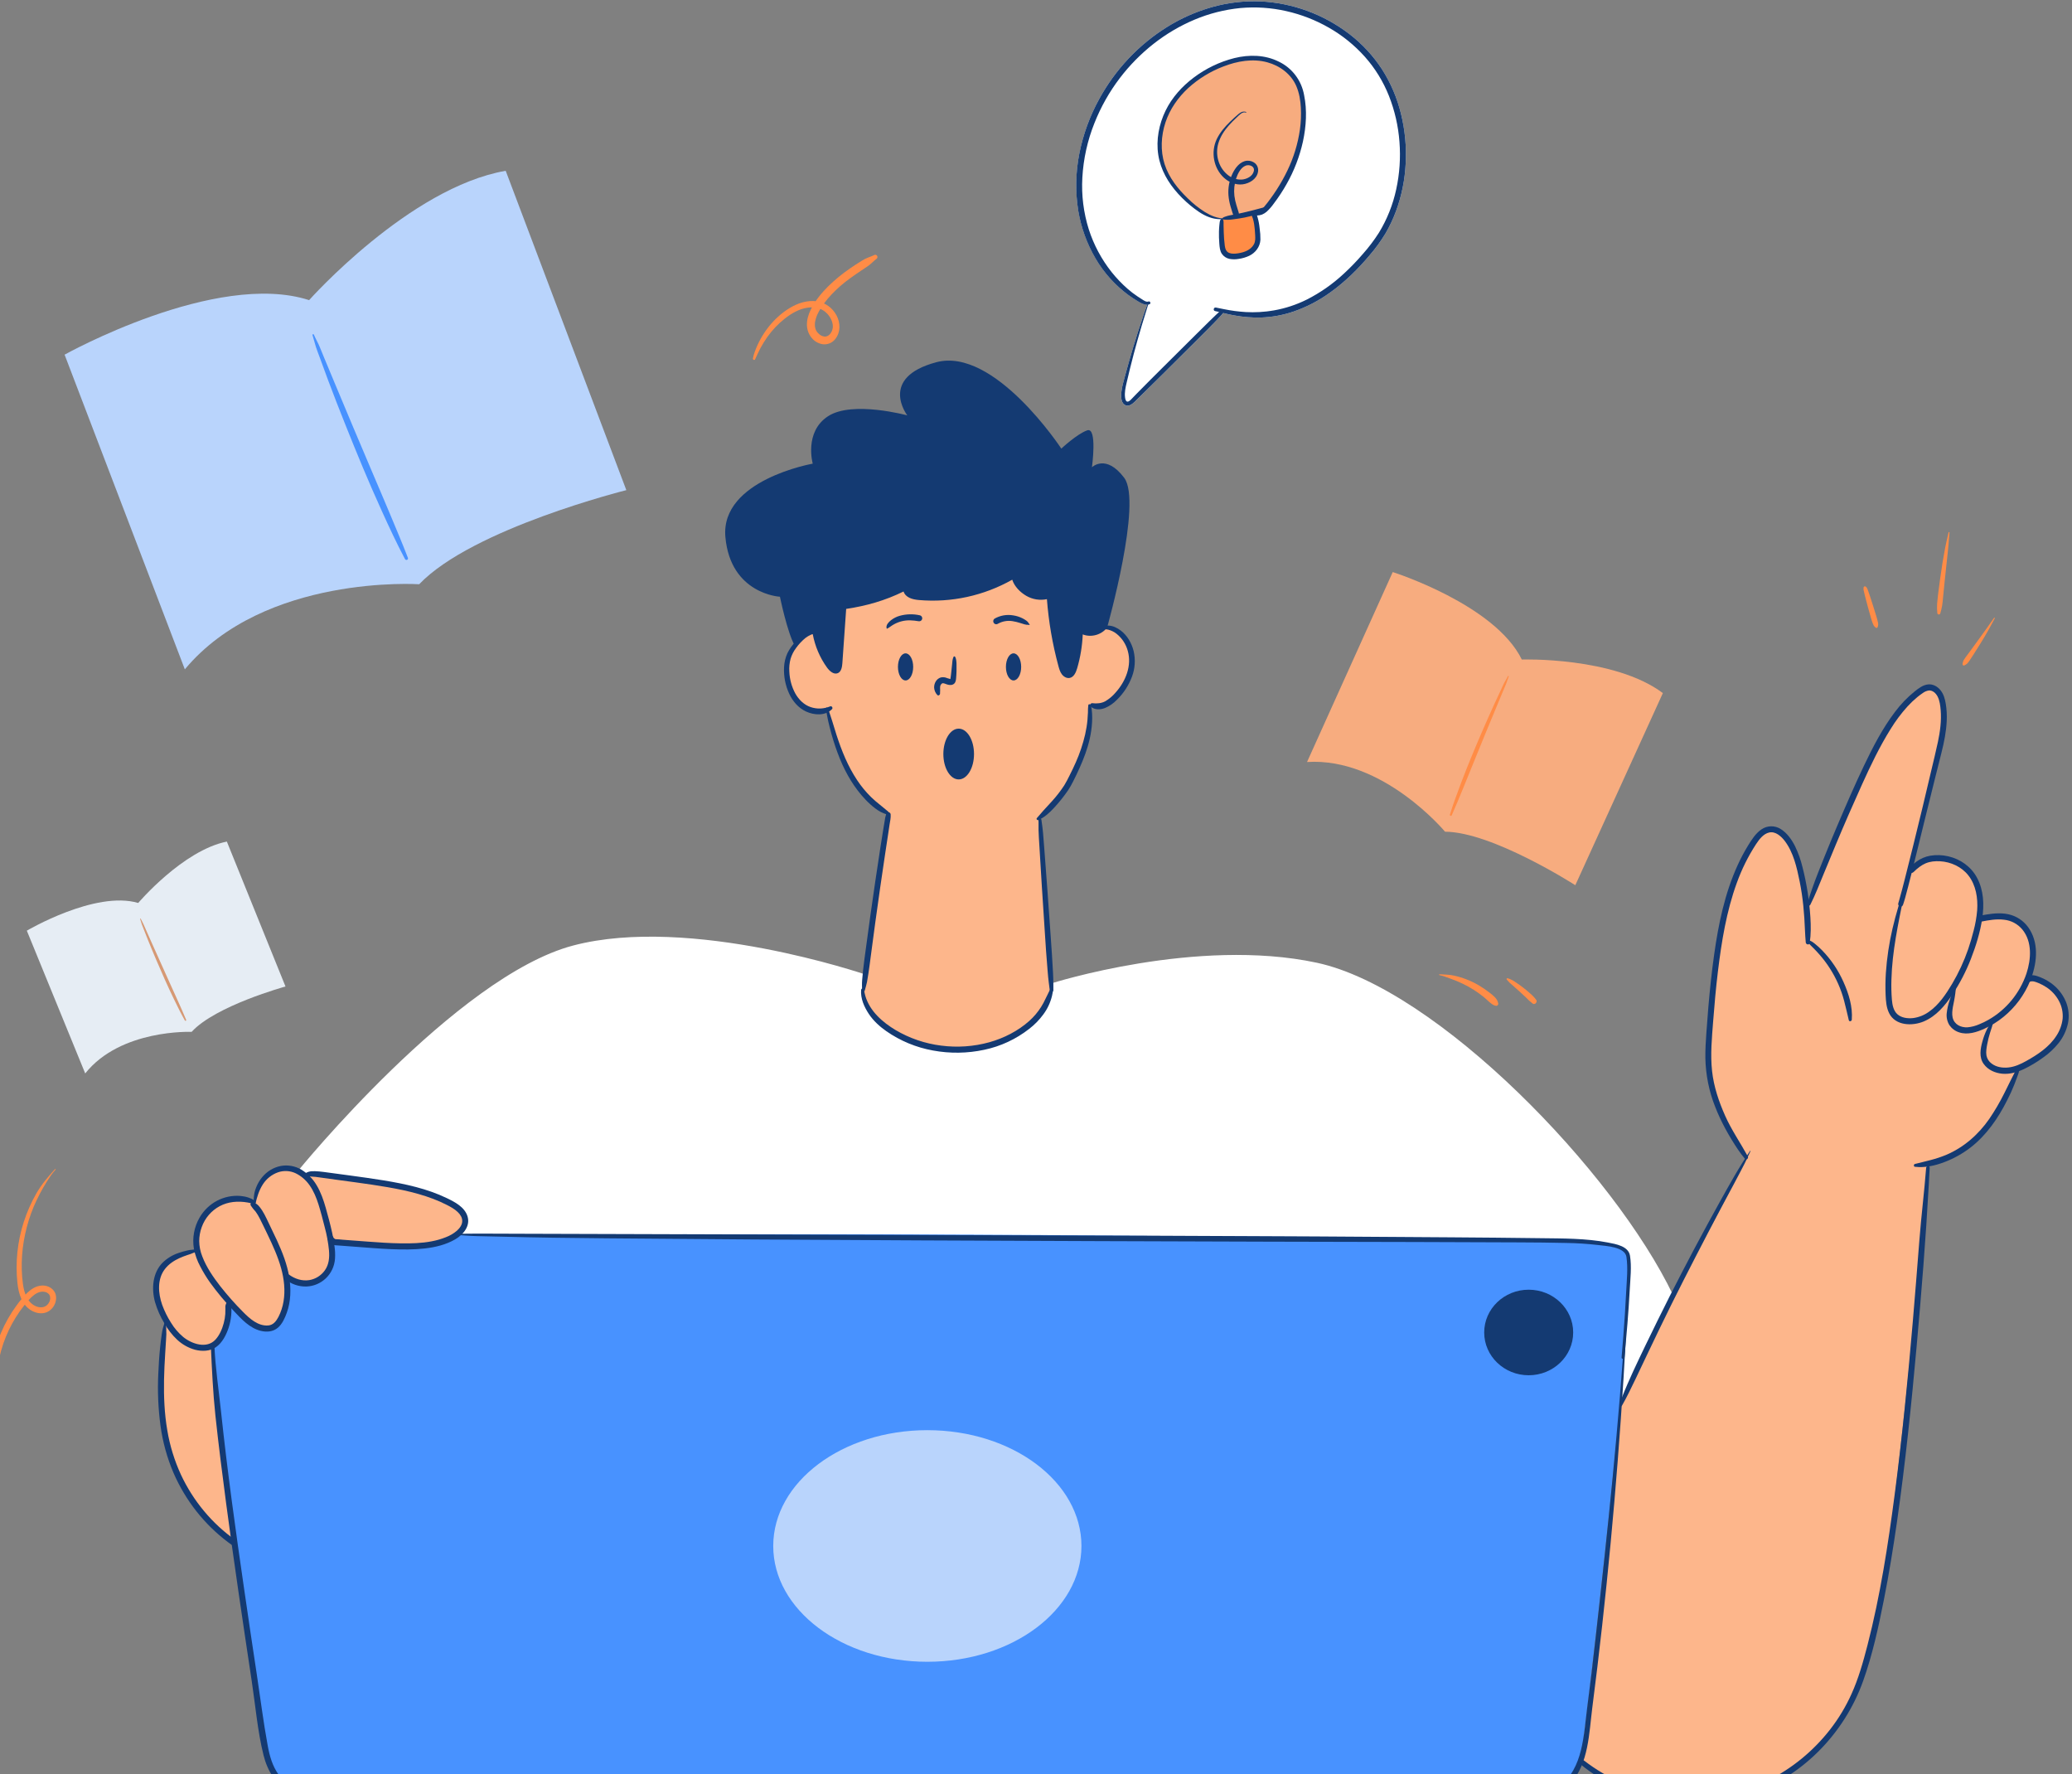 <svg width="132" height="113" viewBox="0 0 132 113" fill="none" xmlns="http://www.w3.org/2000/svg">
<rect x="0" y="0" width="132" height="113" fill="#808080" stroke="none"/>
<g id="Frame 1171275222" clip-path="url(#clip0_2303_11824)">
<g id="Group 1171274992">
<path id="Vector" d="M106.601 82.519C102.828 74.618 91.543 62.965 83.895 61.321C76.246 59.678 66.988 62.633 66.988 62.633C61.873 63.524 55.139 62.073 55.139 62.073C55.139 62.073 43.972 58.252 36.505 60.226C29.038 62.199 18.973 74.592 18.973 74.592L19.096 74.669C18.226 75.912 14.616 80.669 14.031 81.923C13.414 83.242 22.95 97.368 22.95 97.368C22.95 97.368 22.331 104.789 22.95 105.844C23.57 106.898 93.944 108.362 94.6 106.988C95.257 105.614 95.696 101.628 96.121 100.667C96.384 100.073 100.359 93.219 103.336 88.11C103.259 89.037 103.204 89.654 103.204 89.654L106.601 82.519Z" fill="white"/>
<path id="Vector_2" d="M15.107 84.071C14.99 83.138 12.583 82.5 12.093 82.619C11.602 82.739 10.457 83.935 10.498 84.164C10.502 84.182 10.508 84.208 10.516 84.241C10.451 85.117 10.217 88.399 10.225 89.885C10.235 91.607 11.268 93.81 11.886 95.026C12.504 96.242 14.943 98.293 14.943 98.293C14.943 98.293 15.502 98.326 15.759 97.992C16.016 97.659 15.223 85.004 15.107 84.071Z" fill="#FDB68B"/>
<path id="Vector_3" d="M10.497 84.166C10.471 84.307 10.424 84.435 10.385 84.572C10.35 84.704 10.323 84.837 10.305 84.972C10.262 85.253 10.231 85.537 10.201 85.819C10.143 86.372 10.109 86.928 10.085 87.483C10.03 88.595 10.077 89.71 10.225 90.812C10.366 91.847 10.645 92.857 11.054 93.814C11.816 95.57 13.015 97.093 14.533 98.232C14.628 98.302 14.724 98.373 14.821 98.44C14.906 98.5 15.034 98.45 15.081 98.364C15.105 98.318 15.11 98.265 15.096 98.216C15.082 98.166 15.05 98.124 15.006 98.099C14.262 97.575 13.589 96.954 13.004 96.252C12.417 95.549 11.923 94.772 11.532 93.939C11.115 93.036 10.82 92.08 10.657 91.096C10.474 90.034 10.43 88.949 10.45 87.872C10.462 87.322 10.486 86.773 10.523 86.224C10.542 85.95 10.559 85.675 10.574 85.401C10.599 85.128 10.604 84.855 10.59 84.581C10.574 84.446 10.564 84.31 10.562 84.174C10.56 84.167 10.557 84.162 10.552 84.157C10.547 84.153 10.541 84.15 10.535 84.149C10.528 84.148 10.522 84.15 10.516 84.153C10.511 84.156 10.506 84.161 10.504 84.167L10.497 84.166Z" fill="#143A72"/>
<path id="Vector_4" d="M19.693 19.116C19.693 19.116 26.069 11.949 32.216 10.878L39.902 31.219C39.902 31.219 30.097 33.658 26.704 37.213C26.704 37.213 16.845 36.554 11.775 42.633L4.115 22.59C4.115 22.59 13.762 17.203 19.693 19.116Z" fill="#B9D4FC"/>
<path id="Vector_5" d="M19.91 21.349C19.988 21.595 20.045 21.846 20.124 22.091C20.202 22.337 20.295 22.563 20.381 22.798C20.554 23.273 20.729 23.748 20.905 24.224C21.255 25.162 21.621 26.094 21.992 27.024C22.734 28.883 23.498 30.735 24.328 32.556C24.794 33.583 25.272 34.611 25.8 35.608C25.858 35.72 26.033 35.654 25.986 35.529C25.624 34.584 25.224 33.655 24.837 32.72C24.452 31.797 24.055 30.879 23.664 29.957C22.88 28.116 22.103 26.271 21.332 24.422C21.116 23.901 20.897 23.381 20.681 22.86C20.576 22.604 20.471 22.348 20.366 22.091C20.314 21.964 20.252 21.838 20.188 21.716C20.118 21.584 20.056 21.449 19.995 21.312C19.991 21.3 19.982 21.291 19.971 21.286C19.959 21.282 19.946 21.281 19.935 21.286C19.924 21.291 19.915 21.3 19.91 21.311C19.905 21.323 19.905 21.336 19.91 21.348V21.349Z" fill="#4892FF"/>
<path id="Vector_6" d="M96.949 42.007C96.949 42.007 102.822 41.816 105.936 44.145L100.358 56.383C100.358 56.383 95.073 52.985 92.059 52.975C92.059 52.975 88.103 48.222 83.266 48.536L88.726 36.437C88.726 36.437 95.232 38.496 96.949 42.007Z" fill="#F7AC7F"/>
<path id="Vector_7" d="M96.067 43.068C95.994 43.209 95.909 43.343 95.834 43.484C95.759 43.624 95.701 43.764 95.636 43.904C95.502 44.188 95.37 44.471 95.239 44.755C94.98 45.317 94.73 45.884 94.481 46.453C93.989 47.59 93.508 48.734 93.07 49.894C92.823 50.547 92.579 51.206 92.37 51.875C92.364 51.89 92.364 51.908 92.37 51.924C92.376 51.94 92.388 51.953 92.404 51.959C92.419 51.966 92.437 51.966 92.452 51.96C92.468 51.953 92.48 51.941 92.487 51.925C92.744 51.355 92.978 50.773 93.217 50.195C93.457 49.617 93.684 49.048 93.917 48.472C94.383 47.324 94.853 46.177 95.332 45.033C95.467 44.712 95.6 44.388 95.735 44.066C95.802 43.908 95.868 43.75 95.935 43.59C95.969 43.511 95.996 43.43 96.022 43.348C96.048 43.266 96.08 43.173 96.116 43.087C96.119 43.08 96.119 43.072 96.116 43.064C96.114 43.057 96.108 43.051 96.101 43.048C96.094 43.045 96.086 43.045 96.079 43.048C96.072 43.051 96.067 43.056 96.064 43.064L96.067 43.068Z" fill="#FF8C46"/>
<path id="Vector_8" d="M8.805 57.513C8.805 57.513 11.648 54.162 14.452 53.603L18.188 62.833C18.188 62.833 13.725 64.057 12.208 65.723C12.208 65.723 7.686 65.531 5.429 68.371L1.709 59.278C1.709 59.278 6.065 56.704 8.805 57.513Z" fill="#E6EDF4"/>
<path id="Vector_9" d="M8.928 58.534C8.966 58.646 8.995 58.76 9.033 58.871C9.072 58.983 9.116 59.085 9.158 59.192C9.243 59.408 9.328 59.624 9.414 59.839C9.584 60.265 9.764 60.688 9.941 61.109C10.301 61.952 10.671 62.792 11.07 63.616C11.295 64.082 11.524 64.547 11.777 64.998C11.782 65.008 11.791 65.015 11.802 65.019C11.813 65.023 11.825 65.022 11.835 65.017C11.846 65.013 11.854 65.004 11.859 64.994C11.863 64.983 11.864 64.971 11.861 64.96C11.686 64.532 11.492 64.111 11.304 63.688C11.116 63.265 10.926 62.856 10.737 62.435C10.359 61.6 9.983 60.764 9.611 59.927C9.507 59.689 9.401 59.451 9.297 59.218C9.246 59.099 9.195 58.986 9.144 58.87C9.118 58.812 9.09 58.755 9.059 58.7C9.025 58.64 8.995 58.581 8.966 58.517C8.965 58.514 8.963 58.512 8.961 58.51C8.959 58.508 8.957 58.507 8.954 58.505C8.952 58.505 8.949 58.504 8.946 58.504C8.944 58.504 8.941 58.505 8.938 58.506C8.936 58.507 8.934 58.509 8.932 58.511C8.93 58.513 8.928 58.515 8.927 58.518C8.926 58.52 8.926 58.523 8.926 58.526C8.926 58.529 8.926 58.532 8.928 58.534Z" fill="#D69974"/>
<path id="Vector_10" d="M89.552 10.394C89.504 11.444 89.293 12.479 88.93 13.462C88.749 13.949 88.528 14.419 88.267 14.866C87.973 15.351 87.64 15.81 87.272 16.238C86.525 17.13 85.689 17.953 84.746 18.627C84.028 19.148 83.239 19.559 82.404 19.846C81.733 20.074 81.033 20.201 80.326 20.225C79.754 20.238 79.181 20.192 78.617 20.087C78.384 20.046 78.151 19.991 77.921 19.935C77.891 19.98 77.858 20.023 77.823 20.065C77.258 20.677 76.661 21.259 76.074 21.847C75.389 22.528 74.704 23.209 74.019 23.889C73.45 24.455 72.878 25.018 72.305 25.579C72.13 25.751 71.862 25.955 71.623 25.77C71.399 25.592 71.414 25.212 71.441 24.957C71.475 24.637 71.568 24.327 71.651 24.017C71.734 23.708 71.826 23.384 71.913 23.067C72.092 22.435 72.282 21.807 72.483 21.183C72.583 20.87 72.686 20.559 72.791 20.249C72.888 19.967 72.979 19.683 73.089 19.407C72.89 19.42 72.691 19.301 72.519 19.202C72.3 19.076 72.089 18.937 71.885 18.786C71.035 18.161 70.321 17.364 69.787 16.445C69.25 15.523 68.882 14.509 68.701 13.452C68.502 12.231 68.524 10.983 68.766 9.769C69.006 8.559 69.429 7.395 70.019 6.317C71.052 4.424 72.548 2.837 74.362 1.71C75.257 1.155 76.223 0.73 77.232 0.447C78.23 0.167 79.264 0.047 80.299 0.09C82.353 0.186 84.332 0.913 85.974 2.175C86.78 2.795 87.478 3.548 88.038 4.404C88.598 5.278 89.009 6.242 89.254 7.256C89.506 8.281 89.607 9.339 89.552 10.394Z" fill="white"/>
<path id="Vector_11" d="M78.976 13.829C78.983 13.829 80.453 13.552 80.71 13.289C80.968 13.027 82.742 10.998 82.881 8.421C83.021 5.845 82.839 3.906 80.149 3.716C77.46 3.526 75.194 5.69 74.532 6.716C73.871 7.743 73.579 9.306 74.192 10.869C74.805 12.431 76.736 14.063 78.033 13.909L78.976 13.829Z" fill="#F7AC7F"/>
<path id="Vector_12" d="M78.837 13.76C78.837 13.76 77.832 13.76 77.802 13.98C77.772 14.2 77.594 16.05 78.218 16.277C78.841 16.504 79.637 16.204 79.967 15.739C80.296 15.274 79.868 13.619 79.868 13.619L78.837 13.76Z" fill="#FF8C46"/>
<path id="Vector_13" d="M100.652 112.193C100.652 112.193 103.494 91.692 103.159 89.462C103.159 89.462 111.284 73.754 111.268 73.749C111.252 73.743 108.93 71.105 108.891 67.526C108.851 63.948 109.541 58.966 110.512 56.009C111.484 53.052 112.485 52.487 113.352 52.966C114.218 53.445 114.996 56.182 115.176 57.664C115.176 57.664 119.062 46.999 121.359 44.871C123.656 42.743 124 44.445 123.854 46.318C123.707 48.19 121.73 55.381 121.73 55.381C121.73 55.381 123.453 53.913 124.789 54.913C126.126 55.913 126.23 57.679 126.126 58.498C126.126 58.498 128.879 57.79 129.287 59.617C129.695 61.444 129.363 62.364 129.287 62.264C129.211 62.163 131.22 62.636 131.503 64.146C131.785 65.657 130.485 67.303 128.572 68.012C128.572 68.012 127.953 69.901 126.531 71.838C125.109 73.774 122.867 74.125 122.867 74.125C122.867 74.125 120.49 101.123 119.165 105.195C117.841 109.268 116.105 111.713 113.367 113.248C110.629 114.783 107.17 114.925 105.126 114.441C103.082 113.957 100.652 112.193 100.652 112.193Z" fill="#FDB68B"/>
<path id="Vector_14" d="M100.692 112.377C103.611 114.77 107.72 115.526 111.285 114.367C114.716 113.251 117.47 110.495 118.696 107.06C119.289 105.4 119.669 103.647 120.012 101.918C120.344 100.243 120.617 98.556 120.859 96.869C121.387 93.171 121.77 89.451 122.104 85.731C122.412 82.305 122.687 78.878 122.877 75.444C122.897 75.088 122.91 74.731 122.935 74.378C122.947 74.23 122.72 74.237 122.708 74.384C122.588 75.928 122.395 77.465 122.276 79.009C122.142 80.739 122.002 82.469 121.856 84.198C121.542 87.857 121.186 91.513 120.708 95.153C120.284 98.387 119.787 101.628 118.971 104.789C118.696 105.852 118.398 106.917 117.943 107.916C117.581 108.715 117.127 109.467 116.591 110.156C115.515 111.536 114.15 112.653 112.595 113.423C109.259 115.072 105.276 114.794 102.086 112.928C101.681 112.69 101.292 112.427 100.92 112.139C100.754 112.012 100.526 112.245 100.693 112.382L100.692 112.377ZM111.348 73.654C110.872 72.787 110.309 71.977 109.904 71.069C109.499 70.16 109.179 69.212 109.071 68.225C108.954 67.171 109.059 66.104 109.139 65.052C109.219 64 109.314 62.935 109.442 61.881C109.675 59.969 109.985 58.044 110.647 56.232C110.959 55.365 111.37 54.538 111.871 53.768C112.073 53.462 112.338 53.106 112.711 53.024C113.107 52.937 113.469 53.261 113.694 53.554C114.257 54.29 114.47 55.257 114.652 56.152C114.861 57.181 114.948 58.216 114.989 59.264C115 59.521 115.016 59.774 115.039 60.03C115.051 60.166 115.267 60.212 115.29 60.058C115.374 59.516 115.367 58.975 115.334 58.429C115.3 57.883 115.239 57.336 115.153 56.793C115.07 56.267 114.963 55.745 114.831 55.229C114.719 54.764 114.558 54.313 114.35 53.885C114.139 53.469 113.851 53.061 113.455 52.812C113.268 52.689 113.05 52.626 112.828 52.63C112.606 52.633 112.39 52.704 112.207 52.832C111.842 53.086 111.594 53.48 111.363 53.854C111.113 54.263 110.889 54.687 110.691 55.124C109.88 56.907 109.477 58.849 109.205 60.785C109.048 61.892 108.932 63.003 108.836 64.116C108.789 64.663 108.748 65.212 108.709 65.761C108.669 66.309 108.636 66.851 108.643 67.398C108.665 68.465 108.878 69.52 109.273 70.509C109.648 71.471 110.148 72.361 110.716 73.214C110.855 73.421 111.007 73.615 111.164 73.808C111.254 73.919 111.412 73.771 111.349 73.655L111.348 73.654Z" fill="#143A72"/>
<path id="Vector_15" d="M115.135 60.041C115.179 60.052 115.219 60.075 115.252 60.106C115.281 60.135 115.309 60.165 115.335 60.197C115.4 60.264 115.468 60.329 115.535 60.395C115.667 60.527 115.795 60.665 115.918 60.806C116.162 61.084 116.384 61.38 116.583 61.693C116.985 62.321 117.288 63.01 117.48 63.734C117.588 64.146 117.682 64.561 117.78 64.976C117.808 65.095 117.965 65.05 117.972 64.945C118.034 64.113 117.776 63.291 117.441 62.543C117.111 61.801 116.655 61.124 116.094 60.543C115.94 60.383 115.776 60.234 115.603 60.097C115.508 60.022 115.169 59.754 115.108 60.003C115.107 60.008 115.107 60.012 115.108 60.017C115.109 60.021 115.111 60.025 115.114 60.029C115.117 60.032 115.12 60.035 115.124 60.037C115.128 60.039 115.133 60.041 115.137 60.041H115.135ZM121.34 56.4C121.077 57.314 120.776 58.216 120.565 59.145C120.349 60.073 120.207 61.016 120.142 61.967C120.112 62.434 120.107 62.901 120.126 63.368C120.143 63.767 120.172 64.177 120.353 64.538C120.756 65.343 121.833 65.362 122.554 65.06C123.346 64.728 123.907 64.054 124.379 63.35C124.85 62.642 125.244 61.883 125.554 61.088C125.879 60.256 126.148 59.388 126.281 58.504C126.413 57.62 126.375 56.706 125.952 55.912C125.574 55.199 124.885 54.716 124.116 54.541C123.74 54.454 123.351 54.441 122.97 54.503C122.643 54.561 122.334 54.696 122.067 54.897C121.913 55.012 121.767 55.138 121.631 55.274C121.613 55.292 121.6 55.314 121.591 55.338C121.582 55.362 121.578 55.387 121.578 55.413C121.579 55.438 121.584 55.463 121.594 55.487C121.605 55.51 121.619 55.531 121.637 55.548C121.655 55.566 121.677 55.58 121.7 55.589C121.724 55.598 121.748 55.603 121.774 55.602C121.799 55.601 121.823 55.596 121.846 55.585C121.869 55.575 121.89 55.56 121.907 55.542C122.031 55.418 122.164 55.304 122.305 55.201C122.42 55.117 122.543 55.046 122.674 54.989C122.976 54.865 123.268 54.84 123.597 54.857C124.276 54.894 124.967 55.207 125.396 55.756C125.884 56.377 126.011 57.203 125.959 57.977C125.922 58.416 125.846 58.85 125.734 59.274C125.634 59.675 125.517 60.071 125.384 60.462C125.119 61.226 124.779 61.961 124.369 62.655C123.977 63.314 123.521 64.001 122.887 64.442C122.587 64.659 122.24 64.797 121.875 64.845C121.534 64.882 121.129 64.836 120.865 64.59C120.622 64.363 120.556 64.006 120.527 63.684C120.492 63.257 120.482 62.828 120.496 62.4C120.542 60.597 120.931 58.83 121.283 57.071C121.327 56.854 121.381 56.639 121.434 56.424C121.436 56.412 121.434 56.4 121.427 56.389C121.421 56.379 121.411 56.371 121.399 56.368C121.388 56.365 121.375 56.367 121.365 56.373C121.354 56.379 121.347 56.389 121.343 56.401L121.34 56.4Z" fill="#143A72"/>
<path id="Vector_16" d="M124.539 62.822C124.511 62.899 124.479 62.974 124.444 63.046C124.409 63.122 124.379 63.2 124.354 63.28C124.299 63.429 124.244 63.577 124.198 63.728C124.109 63.988 124.049 64.257 124.019 64.53C123.989 64.8 124.051 65.073 124.194 65.302C124.347 65.518 124.564 65.678 124.814 65.755C125.348 65.933 125.928 65.745 126.419 65.522C126.856 65.326 127.266 65.072 127.638 64.767C128.388 64.157 128.973 63.364 129.34 62.461C129.744 61.443 129.912 60.215 129.323 59.233C129.056 58.778 128.634 58.44 128.137 58.283C127.613 58.12 127.052 58.164 126.52 58.253C126.386 58.274 126.251 58.299 126.118 58.325C126.017 58.346 125.963 58.476 125.99 58.569C126.006 58.618 126.039 58.659 126.084 58.683C126.128 58.707 126.18 58.713 126.229 58.699C126.699 58.606 127.19 58.521 127.669 58.58C128.124 58.626 128.544 58.85 128.839 59.206C129.475 59.987 129.397 61.099 129.098 62.009C128.672 63.264 127.807 64.315 126.668 64.961C126.485 65.066 126.295 65.157 126.1 65.236C125.859 65.343 125.603 65.41 125.342 65.434C124.921 65.455 124.497 65.26 124.395 64.806C124.346 64.586 124.377 64.348 124.413 64.128C124.436 63.996 124.464 63.866 124.491 63.736C124.521 63.59 124.54 63.445 124.562 63.299C124.584 63.154 124.593 62.995 124.615 62.842C124.616 62.833 124.614 62.823 124.609 62.815C124.603 62.807 124.595 62.802 124.586 62.799C124.577 62.797 124.568 62.798 124.559 62.802C124.551 62.807 124.544 62.814 124.541 62.823L124.539 62.822Z" fill="#143A72"/>
<path id="Vector_17" d="M126.957 65.043C126.785 65.21 126.647 65.409 126.549 65.629C126.443 65.854 126.358 66.089 126.294 66.329C126.163 66.795 126.07 67.339 126.368 67.759C126.646 68.151 127.1 68.346 127.562 68.389C128.037 68.432 128.503 68.295 128.932 68.096C129.359 67.891 129.766 67.647 130.149 67.367C130.529 67.105 130.868 66.787 131.157 66.424C131.446 66.058 131.647 65.629 131.745 65.171C131.836 64.71 131.789 64.233 131.61 63.799C131.406 63.316 131.07 62.901 130.644 62.603C130.444 62.461 130.229 62.344 130.003 62.254C129.759 62.156 129.47 62.047 129.213 62.163C129.167 62.179 129.128 62.212 129.104 62.256C129.081 62.3 129.075 62.352 129.087 62.4C129.102 62.449 129.135 62.489 129.178 62.513C129.222 62.537 129.273 62.542 129.32 62.529C129.495 62.459 129.697 62.545 129.862 62.612C130.041 62.685 130.212 62.776 130.373 62.883C130.701 63.098 130.971 63.391 131.16 63.738C131.352 64.087 131.436 64.487 131.403 64.887C131.358 65.275 131.222 65.648 131.007 65.972C130.554 66.685 129.807 67.176 129.09 67.576C128.737 67.774 128.351 67.951 127.945 67.992C127.577 68.03 127.177 67.972 126.875 67.739C126.705 67.616 126.588 67.431 126.549 67.222C126.511 66.992 126.555 66.747 126.596 66.523C126.641 66.271 126.703 66.023 126.78 65.779C126.818 65.661 126.857 65.538 126.897 65.418C126.936 65.299 126.967 65.179 126.99 65.056C126.991 65.052 126.991 65.048 126.989 65.044C126.987 65.04 126.984 65.037 126.98 65.035C126.977 65.033 126.972 65.032 126.968 65.033C126.964 65.033 126.96 65.035 126.957 65.038V65.043Z" fill="#143A72"/>
<path id="Vector_18" d="M128.574 68.012C128.462 68.11 128.374 68.233 128.317 68.371C128.246 68.513 128.173 68.654 128.102 68.794C127.959 69.073 127.828 69.358 127.684 69.636C127.405 70.198 127.088 70.739 126.737 71.257C126.038 72.267 125.099 73.088 123.973 73.563C123.656 73.692 123.331 73.8 123 73.886C122.665 73.976 122.327 74.051 121.991 74.138C121.907 74.159 121.903 74.308 121.995 74.316C122.631 74.392 123.267 74.247 123.861 74.022C124.459 73.797 125.022 73.484 125.532 73.093C126.554 72.303 127.295 71.222 127.875 70.069C128.045 69.74 128.198 69.403 128.334 69.059C128.398 68.895 128.459 68.73 128.519 68.565C128.579 68.399 128.656 68.224 128.636 68.044C128.636 68.014 128.599 67.984 128.571 68.008L128.574 68.012ZM115.323 57.64C115.636 57.017 115.893 56.365 116.157 55.72C116.42 55.074 116.686 54.434 116.955 53.793C117.492 52.508 118.048 51.232 118.623 49.964C119.171 48.753 119.747 47.547 120.452 46.422C120.763 45.916 121.119 45.441 121.515 45.002C121.711 44.787 121.921 44.587 122.144 44.403C122.256 44.311 122.371 44.225 122.494 44.142C122.606 44.057 122.738 44.001 122.876 43.979C123.12 43.959 123.322 44.145 123.435 44.359C123.574 44.623 123.61 44.948 123.634 45.241C123.688 45.917 123.598 46.591 123.459 47.25C123.326 47.882 123.168 48.509 123.02 49.138C122.845 49.877 122.673 50.617 122.495 51.356C122.297 52.174 122.097 52.991 121.896 53.809C121.716 54.538 121.533 55.267 121.348 55.995C121.232 56.46 121.107 56.924 120.977 57.386C120.963 57.44 120.948 57.494 120.93 57.546C120.925 57.566 120.924 57.588 120.928 57.609C120.931 57.63 120.938 57.65 120.949 57.668C120.96 57.686 120.974 57.701 120.991 57.714C121.008 57.726 121.027 57.735 121.047 57.74C121.088 57.749 121.13 57.742 121.166 57.72C121.202 57.698 121.227 57.663 121.238 57.621L121.243 57.606C121.243 57.604 121.243 57.601 121.243 57.598C121.213 57.669 121.243 57.604 121.247 57.59L121.261 57.548C121.272 57.517 121.282 57.488 121.292 57.454C121.318 57.371 121.344 57.286 121.367 57.202C121.434 56.96 121.498 56.717 121.561 56.474C121.742 55.779 121.916 55.082 122.086 54.384C122.291 53.557 122.495 52.729 122.697 51.901C122.888 51.12 123.082 50.341 123.277 49.562C123.412 49.021 123.548 48.479 123.685 47.938C123.854 47.27 123.99 46.587 124.02 45.897C124.036 45.547 124.016 45.195 123.962 44.849C123.911 44.526 123.824 44.205 123.612 43.949C123.424 43.718 123.132 43.56 122.831 43.592C122.505 43.627 122.23 43.837 121.979 44.038C121.507 44.419 121.084 44.859 120.72 45.348C119.927 46.394 119.316 47.578 118.75 48.763C118.145 50.033 117.584 51.327 117.033 52.625C116.758 53.278 116.484 53.926 116.223 54.585C115.961 55.244 115.684 55.913 115.451 56.59C115.338 56.915 115.227 57.238 115.138 57.571C115.133 57.594 115.136 57.618 115.147 57.638C115.158 57.659 115.176 57.675 115.197 57.683C115.218 57.692 115.242 57.693 115.264 57.685C115.286 57.678 115.304 57.663 115.316 57.643L115.323 57.64ZM111.492 73.303C111.325 73.568 111.148 73.823 110.983 74.089C110.819 74.354 110.662 74.61 110.509 74.876C110.206 75.399 109.91 75.926 109.616 76.454C109.049 77.474 108.492 78.499 107.944 79.529C107.409 80.538 106.883 81.552 106.366 82.571C105.843 83.609 105.328 84.652 104.823 85.7C104.298 86.794 103.766 87.892 103.321 89.027C103.263 89.172 103.209 89.317 103.158 89.464C103.122 89.568 103.274 89.621 103.328 89.533C103.636 88.998 103.901 88.439 104.169 87.885C104.429 87.344 104.686 86.802 104.942 86.26C105.443 85.205 105.952 84.154 106.468 83.107C106.974 82.082 107.489 81.062 108.013 80.046C108.546 79.012 109.086 77.983 109.634 76.957C109.915 76.431 110.198 75.907 110.478 75.381C110.621 75.114 110.763 74.845 110.903 74.575C111.044 74.301 111.194 74.027 111.317 73.743C111.381 73.599 111.448 73.458 111.518 73.318C111.519 73.314 111.519 73.31 111.518 73.307C111.517 73.303 111.514 73.3 111.511 73.299C111.508 73.297 111.504 73.296 111.5 73.297C111.497 73.298 111.494 73.3 111.492 73.303V73.303Z" fill="#143A72"/>
<path id="Vector_19" d="M13.432 83.852C13.388 84.123 15.218 102.701 16.388 108.606C16.684 110.098 17.024 114.246 19.617 114.309C22.211 114.372 98.555 114.481 99.312 114.02C100.07 113.56 100.584 112.439 100.703 112.146C100.822 111.853 104.318 81.842 103.751 79.829C103.408 78.612 88.192 78.87 70.706 78.7C47.339 78.472 21.663 78.795 19.082 78.525C17.384 78.344 13.603 82.812 13.432 83.852Z" fill="#4892FF"/>
<path id="Vector_20" d="M59.077 105.844C64.499 105.844 68.895 102.542 68.895 98.468C68.895 94.395 64.499 91.092 59.077 91.092C53.655 91.092 49.26 94.395 49.26 98.468C49.26 102.542 53.655 105.844 59.077 105.844Z" fill="#B9D4FC"/>
<path id="Vector_21" d="M97.387 87.595C98.953 87.595 100.222 86.375 100.222 84.87C100.222 83.365 98.953 82.145 97.387 82.145C95.822 82.145 94.553 83.365 94.553 84.87C94.553 86.375 95.822 87.595 97.387 87.595Z" fill="#143A72"/>
<path id="Vector_22" d="M103.566 83.881C103.138 90.662 102.427 97.445 101.665 104.198C101.494 105.72 101.315 107.242 101.114 108.761C100.887 110.483 100.863 112.638 99.355 113.747C99.055 113.968 99.031 114.002 98.735 114.002H97.981C95.499 113.999 93.018 113.998 90.537 113.997L77.818 113.992C72.588 113.99 67.358 113.988 62.128 113.986H46.043H31.876H21.997H19.439C19.265 113.986 19.059 114.015 18.885 113.986C18.859 113.982 18.827 113.993 18.803 113.986C18.676 113.955 18.422 113.718 18.318 113.634C18.103 113.459 17.911 113.256 17.748 113.031C17.358 112.491 17.178 111.85 17.058 111.199C16.778 109.689 16.589 108.155 16.358 106.636C16.086 104.846 15.82 103.056 15.561 101.265C15.014 97.496 14.485 93.721 14.084 89.932C13.935 88.536 13.723 87.126 13.659 85.724C13.652 85.575 13.425 85.58 13.432 85.729C13.501 87.214 13.566 88.684 13.723 90.164C13.924 92.028 14.158 93.887 14.405 95.744C14.907 99.528 15.468 103.304 16.037 107.076C16.273 108.635 16.409 110.268 16.789 111.797C17.039 112.804 17.588 113.681 18.474 114.221C18.587 114.3 18.717 114.353 18.852 114.376C19.335 114.436 19.863 114.376 20.348 114.376H28.75H42.174H58.179C63.578 114.376 68.977 114.375 74.376 114.372L88.104 114.365C91.074 114.365 94.044 114.363 97.013 114.36C97.62 114.36 98.227 114.37 98.834 114.36C99.327 114.351 99.749 113.923 100.069 113.574C101.206 112.331 101.235 110.375 101.44 108.767C102.34 101.795 102.993 94.768 103.432 87.75C103.512 86.466 103.585 85.182 103.621 83.896C103.621 83.859 103.568 83.861 103.566 83.896V83.881Z" fill="#143A72"/>
<path id="Vector_23" d="M28.851 78.621C29.879 78.754 30.93 78.74 31.965 78.768C34.195 78.828 36.426 78.852 38.656 78.873C41.751 78.902 44.846 78.926 47.941 78.946C51.549 78.968 55.158 78.988 58.766 79.005C62.543 79.023 66.32 79.038 70.097 79.052C73.697 79.065 77.297 79.077 80.897 79.087C83.968 79.095 87.037 79.102 90.104 79.108C92.325 79.113 94.545 79.122 96.766 79.132C97.766 79.138 98.766 79.142 99.765 79.168C100.454 79.178 101.142 79.222 101.826 79.302C102.304 79.362 103.517 79.416 103.613 80.049C103.722 80.762 103.634 81.543 103.599 82.261C103.553 83.212 103.488 84.159 103.416 85.107C103.381 85.558 103.347 86.01 103.305 86.461C103.294 86.579 103.48 86.579 103.492 86.456C103.624 85.018 103.75 83.579 103.826 82.137C103.863 81.438 103.955 80.674 103.841 79.978C103.741 79.366 102.932 79.237 102.438 79.141C101.025 78.868 99.558 78.883 98.124 78.864C96.225 78.838 94.327 78.823 92.428 78.809C89.561 78.787 86.695 78.768 83.828 78.753C80.309 78.734 76.789 78.719 73.269 78.706C69.494 78.694 65.72 78.682 61.945 78.67C58.218 78.66 54.49 78.648 50.763 78.636C47.485 78.627 44.207 78.617 40.929 78.605C38.408 78.596 35.888 78.588 33.368 78.582C31.991 78.582 30.613 78.563 29.237 78.582C29.11 78.582 28.983 78.585 28.856 78.582C28.833 78.582 28.828 78.621 28.852 78.624L28.851 78.621Z" fill="#143A72"/>
<path id="Vector_24" d="M28.655 76.565C27.516 75.918 20.435 74.668 20.033 74.733C19.631 74.797 19.567 74.911 19.567 74.911C19.567 74.911 18.538 74.104 17.716 74.443C16.895 74.783 16.129 75.759 16.235 76.653C16.235 76.653 14.606 75.652 13.337 77.09C12.068 78.528 12.537 79.591 12.537 79.591C12.537 79.591 10.703 80.001 10.111 80.978C9.519 81.955 10.122 83.592 10.534 84.024C10.534 84.024 10.902 84.637 11.008 84.754C11.186 84.946 11.393 85.107 11.622 85.23C11.768 85.311 11.922 85.379 12.073 85.451C12.15 85.488 12.229 85.524 12.303 85.566C12.367 85.602 12.425 85.646 12.484 85.688C12.544 85.731 13.476 86.045 14.152 84.981C14.444 84.525 14.643 82.996 14.643 82.996C14.643 82.996 16.077 84.939 17.157 84.54C18.236 84.141 18.215 83.322 18.299 82.88C18.384 82.438 18.342 81.403 18.342 81.403C18.342 81.403 19.368 82.417 20.468 81.403C21.568 80.39 21.24 79.183 21.24 79.183C21.24 79.183 27.513 79.808 28.761 78.87C30.009 77.933 29.794 77.212 28.655 76.565Z" fill="#FDB68B"/>
<path id="Vector_25" d="M12.53 79.585C12.483 79.58 12.435 79.579 12.388 79.581C12.34 79.586 12.294 79.598 12.246 79.6C12.138 79.605 12.03 79.622 11.925 79.649C11.735 79.691 11.547 79.745 11.363 79.81C10.989 79.935 10.647 80.143 10.362 80.42C9.715 81.073 9.641 82.083 9.877 82.94C10.014 83.406 10.21 83.852 10.46 84.267C10.68 84.663 10.958 85.022 11.286 85.331C11.612 85.635 12.005 85.855 12.431 85.971C12.866 86.082 13.369 86.072 13.751 85.81C14.165 85.526 14.412 85.029 14.567 84.562C14.65 84.308 14.704 84.044 14.728 83.777C14.741 83.65 14.746 83.523 14.744 83.395C14.743 83.329 14.739 83.263 14.731 83.198C14.718 83.122 14.686 83.052 14.638 82.993C14.624 82.972 14.605 82.955 14.582 82.945C14.559 82.934 14.534 82.931 14.51 82.935C14.485 82.939 14.462 82.95 14.443 82.967C14.425 82.984 14.411 83.005 14.405 83.03C14.378 83.086 14.361 83.146 14.355 83.208C14.355 83.255 14.358 83.303 14.359 83.35C14.359 83.463 14.359 83.576 14.353 83.689C14.339 83.889 14.305 84.087 14.253 84.279C14.153 84.652 13.987 85.042 13.724 85.327C13.168 85.927 12.218 85.603 11.672 85.157C11.361 84.896 11.095 84.584 10.885 84.233C10.662 83.881 10.477 83.505 10.333 83.112C10.074 82.383 10.005 81.472 10.508 80.826C10.746 80.519 11.067 80.303 11.414 80.142C11.6 80.058 11.79 79.984 11.984 79.922C12.088 79.893 12.189 79.856 12.287 79.811C12.33 79.792 12.375 79.776 12.42 79.763C12.47 79.743 12.518 79.719 12.564 79.69C12.614 79.662 12.584 79.591 12.534 79.588L12.53 79.585Z" fill="#143A72"/>
<path id="Vector_26" d="M16.267 76.544C16.213 76.479 16.149 76.424 16.076 76.38C15.992 76.344 15.909 76.305 15.822 76.275C15.658 76.221 15.488 76.188 15.316 76.174C14.801 76.132 14.284 76.238 13.825 76.48C13.366 76.722 12.982 77.091 12.719 77.544C12.369 78.142 12.239 78.847 12.352 79.533C12.429 79.931 12.567 80.314 12.76 80.669C12.943 81.022 13.15 81.361 13.379 81.685C13.842 82.325 14.349 82.932 14.895 83.5C15.377 84.014 15.904 84.592 16.609 84.766C16.986 84.859 17.397 84.829 17.703 84.567C17.983 84.33 18.148 83.954 18.271 83.612C18.532 82.889 18.547 82.095 18.426 81.342C18.293 80.52 17.983 79.743 17.639 78.993C17.464 78.615 17.285 78.242 17.104 77.87C16.939 77.528 16.782 77.174 16.542 76.878C16.486 76.804 16.421 76.738 16.346 76.684C16.271 76.641 16.191 76.608 16.107 76.588C15.976 76.55 15.919 76.713 15.99 76.802C16.042 76.865 16.078 76.939 16.134 76.999C16.19 77.059 16.238 77.111 16.285 77.173C16.383 77.31 16.471 77.454 16.546 77.605C16.721 77.949 16.887 78.3 17.055 78.649C17.387 79.343 17.709 80.047 17.914 80.794C18.099 81.472 18.181 82.193 18.063 82.892C18.007 83.235 17.899 83.566 17.741 83.874C17.597 84.149 17.41 84.398 17.082 84.424C16.441 84.471 15.903 83.989 15.479 83.556C14.966 83.041 14.483 82.495 14.032 81.922C13.584 81.346 13.149 80.714 12.887 80.026C12.762 79.715 12.696 79.384 12.691 79.048C12.693 78.744 12.747 78.442 12.852 78.157C13.057 77.587 13.461 77.114 13.988 76.829C14.537 76.532 15.169 76.485 15.773 76.591C15.847 76.604 15.919 76.619 15.991 76.635C16.071 76.645 16.151 76.649 16.231 76.648C16.283 76.652 16.302 76.58 16.269 76.547L16.267 76.544Z" fill="#143A72"/>
<path id="Vector_27" d="M16.274 76.674C16.371 76.244 16.505 75.809 16.745 75.437C16.973 75.081 17.31 74.811 17.704 74.671C18.071 74.542 18.472 74.562 18.825 74.725C19.184 74.898 19.492 75.162 19.721 75.492C19.983 75.862 20.154 76.285 20.291 76.717C20.44 77.193 20.564 77.677 20.686 78.159C20.819 78.647 20.91 79.146 20.959 79.65C20.995 80.101 20.959 80.537 20.697 80.909C20.461 81.243 20.104 81.467 19.706 81.534C19.239 81.608 18.779 81.456 18.401 81.177C18.327 81.122 18.209 81.163 18.16 81.233C18.133 81.27 18.12 81.316 18.124 81.362C18.128 81.408 18.148 81.451 18.181 81.484C18.56 81.794 19.036 81.957 19.522 81.942C19.981 81.926 20.419 81.742 20.755 81.424C21.098 81.098 21.307 80.653 21.342 80.177C21.36 79.905 21.349 79.632 21.308 79.363C21.272 79.076 21.22 78.791 21.158 78.508C21.041 77.973 20.897 77.448 20.75 76.925C20.608 76.428 20.437 75.932 20.17 75.489C19.933 75.086 19.602 74.748 19.208 74.504C18.806 74.264 18.333 74.179 17.875 74.267C17.415 74.361 17.001 74.613 16.701 74.98C16.545 75.168 16.419 75.38 16.328 75.608C16.279 75.723 16.24 75.843 16.212 75.965C16.191 76.08 16.175 76.197 16.166 76.314C16.158 76.434 16.162 76.555 16.179 76.674C16.18 76.685 16.184 76.696 16.192 76.704C16.2 76.712 16.21 76.717 16.221 76.718C16.232 76.719 16.243 76.717 16.253 76.71C16.262 76.704 16.269 76.695 16.272 76.684L16.274 76.674Z" fill="#143A72"/>
<path id="Vector_28" d="M19.565 74.909C19.65 74.917 19.73 74.936 19.816 74.938C19.901 74.94 20.004 74.948 20.097 74.958C20.263 74.976 20.429 75.003 20.594 75.026C20.944 75.075 21.294 75.124 21.644 75.171C22.335 75.265 23.027 75.355 23.717 75.459C25.028 75.657 26.354 75.888 27.601 76.361C27.899 76.474 28.191 76.604 28.475 76.75C28.717 76.874 28.957 77.005 29.154 77.193C29.242 77.272 29.315 77.365 29.371 77.47C29.422 77.563 29.448 77.669 29.447 77.776C29.447 78.013 29.289 78.225 29.109 78.388C28.898 78.566 28.659 78.707 28.402 78.803C28.109 78.921 27.805 79.008 27.495 79.065C26.854 79.188 26.192 79.202 25.542 79.194C24.834 79.185 24.129 79.134 23.424 79.082L22.38 79.004L21.843 78.963C21.691 78.951 21.497 78.924 21.368 78.927C21.345 78.927 21.394 78.941 21.368 78.927C21.357 78.922 21.346 78.916 21.336 78.91C21.32 78.903 21.306 78.892 21.294 78.88L21.265 78.853C21.262 78.849 21.237 78.818 21.25 78.836C21.262 78.854 21.241 78.824 21.24 78.819C21.235 78.789 21.252 78.86 21.243 78.819C21.228 78.771 21.195 78.73 21.15 78.707C21.106 78.683 21.054 78.678 21.007 78.693C20.959 78.707 20.918 78.741 20.894 78.785C20.87 78.83 20.865 78.883 20.878 78.932C20.905 79.067 21.033 79.178 21.143 79.246C21.279 79.33 21.444 79.32 21.598 79.332L22.705 79.415C23.446 79.47 24.187 79.534 24.93 79.564C25.644 79.594 26.366 79.599 27.078 79.517C27.744 79.44 28.411 79.279 28.998 78.939C29.502 78.648 29.98 78.098 29.782 77.467C29.596 76.877 28.974 76.558 28.464 76.312C27.207 75.707 25.833 75.414 24.469 75.187C23.738 75.069 23.003 74.966 22.269 74.867C21.904 74.817 21.539 74.767 21.174 74.72C20.808 74.674 20.433 74.609 20.06 74.596C19.977 74.593 19.894 74.595 19.811 74.602C19.715 74.614 19.621 74.642 19.533 74.684C19.51 74.694 19.491 74.713 19.479 74.736C19.467 74.758 19.462 74.785 19.466 74.811C19.47 74.836 19.483 74.86 19.501 74.878C19.52 74.896 19.544 74.907 19.569 74.91L19.565 74.909Z" fill="#143A72"/>
<path id="Vector_29" d="M51.705 40.138C51.717 40.257 50.474 40.536 50.108 42.25C49.742 43.964 50.73 44.906 51.431 45.14C51.844 45.28 52.286 45.302 52.709 45.204C52.709 45.204 53.379 48.201 54.349 49.696C55.319 51.19 56.589 51.83 56.581 51.88C56.573 51.93 54.921 63.259 54.921 63.259C54.921 63.259 55.764 66.802 60.3 66.852C64.837 66.901 66.154 64.588 66.547 64.146C66.94 63.703 67.105 62.938 67.105 62.938L66.192 52.133C66.192 52.133 68.04 50.6 68.793 48.473C69.546 46.346 69.481 44.909 69.481 44.909C69.481 44.909 70.881 45.23 71.708 43.657C72.535 42.083 72.012 40.766 71.456 40.377C71.093 40.131 70.691 39.95 70.268 39.842C70.268 39.842 65.662 35.643 62.932 35.486C60.202 35.329 53.098 37.714 53.098 37.714L51.705 40.138Z" fill="#FDB68B"/>
<path id="Vector_30" d="M52.099 40.317C51.975 40.276 51.846 40.256 51.716 40.258C51.585 40.265 51.457 40.302 51.34 40.364C51.089 40.493 50.864 40.668 50.674 40.88C50.469 41.092 50.297 41.335 50.165 41.6C50.035 41.885 49.962 42.192 49.949 42.505C49.922 43.081 50.033 43.655 50.273 44.177C50.496 44.663 50.865 45.096 51.35 45.319C51.869 45.557 52.566 45.609 53.003 45.17C53.078 45.095 52.995 44.951 52.894 44.989C52.695 45.07 52.484 45.117 52.27 45.128C52.056 45.136 51.843 45.105 51.64 45.036C51.215 44.891 50.886 44.56 50.666 44.17C50.435 43.743 50.305 43.267 50.286 42.779C50.267 42.503 50.294 42.225 50.366 41.958C50.44 41.714 50.556 41.484 50.709 41.281C50.879 41.042 51.08 40.826 51.305 40.639C51.414 40.555 51.533 40.484 51.659 40.429C51.806 40.364 51.929 40.329 52.089 40.37C52.095 40.371 52.102 40.37 52.108 40.366C52.113 40.362 52.117 40.356 52.119 40.35C52.12 40.343 52.12 40.337 52.116 40.331C52.113 40.325 52.108 40.32 52.102 40.318L52.099 40.317Z" fill="#143A72"/>
<path id="Vector_31" d="M52.647 45.083C52.604 45.209 52.647 45.34 52.67 45.467C52.696 45.612 52.722 45.756 52.755 45.9C52.818 46.18 52.889 46.459 52.966 46.735C53.117 47.283 53.299 47.82 53.513 48.346C53.903 49.296 54.429 50.187 55.137 50.93C55.325 51.13 55.529 51.314 55.745 51.48C55.856 51.566 55.973 51.642 56.095 51.709C56.222 51.773 56.353 51.828 56.487 51.874C56.585 51.909 56.666 51.756 56.585 51.693C56.402 51.545 56.224 51.389 56.039 51.243C55.853 51.098 55.674 50.943 55.504 50.779C55.167 50.45 54.865 50.084 54.604 49.689C54.016 48.807 53.617 47.816 53.29 46.808C53.194 46.511 53.105 46.214 53.013 45.913C52.967 45.764 52.919 45.616 52.868 45.468C52.822 45.332 52.794 45.171 52.686 45.07C52.683 45.067 52.679 45.065 52.675 45.064C52.671 45.063 52.667 45.063 52.663 45.065C52.66 45.066 52.656 45.068 52.653 45.071C52.65 45.074 52.648 45.077 52.647 45.081V45.083ZM70.029 40.209C70.11 40.154 70.2 40.114 70.295 40.09C70.392 40.075 70.491 40.079 70.587 40.102C70.791 40.151 70.983 40.246 71.147 40.38C71.485 40.654 71.729 41.029 71.846 41.453C72.116 42.399 71.713 43.391 71.082 44.098C70.893 44.324 70.668 44.515 70.416 44.664C70.169 44.8 69.871 44.824 69.596 44.789C69.487 44.775 69.376 44.912 69.479 45.002C69.741 45.225 70.088 45.214 70.395 45.096C70.68 44.976 70.938 44.798 71.153 44.573C71.576 44.163 71.903 43.661 72.112 43.106C72.311 42.581 72.348 42.007 72.218 41.461C72.094 40.958 71.81 40.473 71.402 40.163C71.172 39.99 70.907 39.856 70.618 39.846C70.384 39.838 70.059 39.919 69.989 40.179C69.988 40.184 69.988 40.19 69.99 40.195C69.992 40.201 69.995 40.205 70 40.208C70.004 40.212 70.009 40.214 70.015 40.214C70.02 40.214 70.026 40.213 70.03 40.21L70.029 40.209Z" fill="#143A72"/>
<path id="Vector_32" d="M69.332 44.911C69.314 45.066 69.306 45.222 69.309 45.378C69.304 45.536 69.293 45.696 69.279 45.853C69.25 46.166 69.2 46.476 69.13 46.782C68.989 47.391 68.79 47.984 68.537 48.554C68.413 48.836 68.279 49.114 68.141 49.386C68.033 49.601 67.927 49.819 67.799 50.023C67.561 50.386 67.295 50.729 67.003 51.048C66.828 51.243 66.653 51.433 66.474 51.624C66.331 51.778 66.207 51.945 66.062 52.099C65.991 52.173 66.085 52.266 66.165 52.228C66.55 52.05 66.864 51.767 67.151 51.452C67.476 51.102 67.775 50.728 68.046 50.333C68.163 50.154 68.27 49.967 68.365 49.774C68.508 49.49 68.647 49.203 68.777 48.912C69.04 48.322 69.275 47.709 69.418 47.076C69.5 46.721 69.552 46.361 69.572 45.997C69.583 45.814 69.583 45.63 69.572 45.446C69.56 45.268 69.549 45.071 69.481 44.906C69.456 44.843 69.349 44.827 69.335 44.91L69.332 44.911ZM56.687 52L56.706 51.98L56.473 51.807C56.411 51.982 56.37 52.163 56.349 52.348C56.319 52.526 56.291 52.71 56.259 52.892C56.201 53.26 56.143 53.629 56.084 53.998C55.972 54.724 55.862 55.451 55.755 56.179C55.54 57.64 55.336 59.102 55.141 60.565C55.086 60.972 55.03 61.38 54.985 61.789C54.962 62.004 54.942 62.219 54.924 62.434C54.906 62.649 54.917 62.85 54.92 63.06C54.92 63.082 54.928 63.103 54.943 63.12C54.958 63.136 54.977 63.146 54.999 63.149C55.021 63.151 55.042 63.145 55.06 63.133C55.078 63.12 55.09 63.101 55.095 63.08C55.143 62.901 55.197 62.73 55.233 62.55C55.268 62.37 55.295 62.188 55.323 62.008C55.381 61.645 55.425 61.28 55.473 60.915C55.569 60.187 55.666 59.458 55.765 58.729C55.965 57.271 56.175 55.815 56.393 54.36C56.455 53.948 56.517 53.536 56.581 53.124C56.612 52.921 56.639 52.718 56.672 52.514C56.705 52.31 56.757 52.085 56.741 51.874C56.739 51.839 56.725 51.806 56.702 51.78C56.678 51.754 56.646 51.738 56.612 51.734C56.577 51.73 56.543 51.739 56.514 51.759C56.486 51.779 56.465 51.808 56.456 51.842L56.447 51.868C56.4 52.006 56.592 52.097 56.68 52H56.687Z" fill="#143A72"/>
<path id="Vector_33" d="M66.222 52.005L66.212 52.054L66.206 52.08C66.201 52.1 66.206 52.066 66.206 52.088C66.206 52.099 66.197 52.13 66.206 52.101C66.202 52.112 66.197 52.122 66.192 52.132C66.189 52.138 66.186 52.143 66.184 52.149C66.178 52.172 66.158 52.167 66.201 52.139C66.187 52.148 66.176 52.16 66.168 52.175C66.16 52.19 66.156 52.206 66.156 52.223C66.171 52.437 66.156 52.655 66.162 52.869C66.17 53.197 66.195 53.526 66.214 53.855C66.263 54.725 66.319 55.595 66.373 56.468C66.431 57.427 66.497 58.386 66.56 59.345C66.613 60.156 66.663 60.968 66.735 61.778C66.747 61.926 66.757 62.075 66.773 62.223L66.795 62.417C66.795 62.43 66.795 62.443 66.799 62.457C66.803 62.471 66.812 62.576 66.804 62.503C66.804 62.531 66.81 62.557 66.814 62.585L66.833 62.735C66.833 62.755 66.838 62.775 66.841 62.794C66.841 62.804 66.841 62.814 66.845 62.824L66.85 62.859C66.846 62.832 66.845 62.825 66.847 62.839C66.846 62.844 66.846 62.849 66.847 62.853C66.853 62.907 66.862 62.96 66.869 63.014C66.868 63.056 66.883 63.097 66.91 63.128L66.874 63.046V63.056C66.885 63.206 67.115 63.202 67.104 63.051V63.041L67.073 63.124C67.115 63.08 67.105 62.999 67.106 62.94C67.106 62.867 67.106 62.794 67.106 62.722C67.106 62.477 67.098 62.233 67.086 61.989C67.046 61.217 66.993 60.444 66.938 59.672C66.87 58.722 66.806 57.766 66.735 56.813C66.668 55.915 66.604 55.016 66.533 54.118L66.451 53.077C66.444 53.003 66.436 52.928 66.428 52.855L66.423 52.809C66.423 52.798 66.412 52.722 66.415 52.75C66.418 52.778 66.415 52.723 66.412 52.716L66.405 52.666L66.395 52.578C66.395 52.566 66.384 52.499 66.389 52.54L66.382 52.489L66.363 52.344C66.357 52.303 66.35 52.263 66.347 52.225C66.347 52.208 66.342 52.192 66.333 52.177C66.325 52.163 66.312 52.151 66.298 52.143C66.334 52.16 66.325 52.178 66.314 52.154C66.311 52.148 66.307 52.143 66.303 52.138C66.296 52.128 66.289 52.117 66.283 52.107C66.292 52.124 66.289 52.116 66.283 52.097C66.278 52.078 66.283 52.101 66.278 52.087C66.272 52.072 66.271 52.068 66.268 52.059L66.251 52.011C66.25 52.008 66.249 52.006 66.247 52.004C66.245 52.002 66.242 52.001 66.239 52.001C66.237 52.001 66.234 52.002 66.232 52.004C66.23 52.006 66.229 52.008 66.228 52.011L66.222 52.005Z" fill="#143A72"/>
<path id="Vector_34" d="M54.858 63.045C54.816 63.605 55.054 64.135 55.355 64.589C55.647 65.025 56.038 65.379 56.463 65.678C57.357 66.299 58.371 66.719 59.436 66.91C60.521 67.111 61.633 67.095 62.711 66.863C63.749 66.644 64.726 66.189 65.568 65.531C65.909 65.269 66.211 64.96 66.467 64.611C66.729 64.259 66.917 63.857 67.021 63.428C67.046 63.309 67.071 63.194 67.092 63.076C67.111 62.968 66.954 62.887 66.905 63.001C66.815 63.205 66.707 63.399 66.613 63.601C66.528 63.788 66.431 63.968 66.322 64.141C66.114 64.468 65.864 64.764 65.577 65.022C64.861 65.663 63.955 66.125 63.026 66.385C62.027 66.66 60.984 66.732 59.958 66.598C58.934 66.471 57.946 66.134 57.053 65.607C56.225 65.11 55.415 64.408 55.129 63.439C55.091 63.308 55.062 63.175 55.044 63.04C55.041 63.017 55.031 62.995 55.013 62.98C54.996 62.964 54.974 62.956 54.951 62.957C54.928 62.957 54.906 62.966 54.89 62.983C54.873 62.999 54.864 63.021 54.862 63.044L54.858 63.045ZM51.778 40.394C51.922 41.161 52.231 41.885 52.683 42.515C52.85 42.748 53.124 42.99 53.383 42.872C53.599 42.772 53.646 42.484 53.664 42.242L53.907 38.783C55.2 38.59 56.385 38.253 57.562 37.674C57.697 38.069 58.128 38.181 58.536 38.218C60.602 38.398 62.673 37.947 64.486 36.923C64.629 37.361 64.99 37.722 65.382 37.951C65.78 38.181 66.247 38.256 66.695 38.162C66.805 39.599 67.049 41.022 67.425 42.411C67.476 42.601 67.532 42.796 67.65 42.951C67.769 43.107 67.963 43.218 68.153 43.179C68.417 43.123 68.547 42.822 68.624 42.56C68.828 41.86 68.947 41.137 68.978 40.407C69.512 40.623 70.203 40.432 70.535 39.955C70.535 39.955 72.786 31.984 71.619 30.434C70.453 28.883 69.564 29.762 69.564 29.762C69.564 29.762 69.92 27.178 69.261 27.411C68.602 27.644 67.613 28.574 67.613 28.574C67.613 28.574 63.354 22.087 59.652 23.071C55.95 24.055 57.801 26.457 57.801 26.457C57.801 26.457 54.303 25.501 52.755 26.509C51.207 27.516 51.778 29.532 51.778 29.532C51.778 29.532 45.884 30.564 46.212 34.206C46.541 37.847 49.687 38.008 49.687 38.008C49.687 38.008 50.153 40.289 50.639 41.141L51.52 40.392L51.778 40.394Z" fill="#143A72"/>
<path id="Vector_35" d="M57.691 43.34C57.959 43.34 58.176 42.953 58.176 42.477C58.176 42 57.959 41.614 57.691 41.614C57.422 41.614 57.205 42 57.205 42.477C57.205 42.953 57.422 43.34 57.691 43.34Z" fill="#143A72"/>
<path id="Vector_36" d="M64.57 43.34C64.838 43.34 65.055 42.953 65.055 42.477C65.055 42 64.838 41.614 64.57 41.614C64.301 41.614 64.084 42 64.084 42.477C64.084 42.953 64.301 43.34 64.57 43.34Z" fill="#143A72"/>
<path id="Vector_37" d="M56.508 40.044C56.541 40.02 56.581 40.011 56.616 39.984L56.727 39.908C56.803 39.853 56.883 39.803 56.965 39.758C57.119 39.673 57.284 39.61 57.454 39.568C57.807 39.479 58.163 39.508 58.519 39.568C58.567 39.579 58.618 39.57 58.661 39.544C58.704 39.518 58.735 39.476 58.748 39.427C58.76 39.377 58.752 39.325 58.726 39.281C58.7 39.237 58.659 39.206 58.61 39.193C58.185 39.096 57.744 39.106 57.324 39.221C57.121 39.277 56.931 39.372 56.764 39.502C56.676 39.568 56.6 39.648 56.537 39.739C56.51 39.782 56.49 39.83 56.479 39.879C56.468 39.928 56.471 39.98 56.487 40.028C56.487 40.04 56.501 40.051 56.513 40.042L56.508 40.044ZM65.588 39.764C65.553 39.725 65.522 39.682 65.496 39.636C65.464 39.595 65.426 39.559 65.383 39.529C65.305 39.473 65.224 39.424 65.138 39.381C64.951 39.288 64.75 39.225 64.544 39.195C64.139 39.126 63.724 39.198 63.365 39.4L63.649 39.509C63.643 39.475 63.626 39.444 63.601 39.42C63.577 39.396 63.545 39.381 63.512 39.376C63.481 39.368 63.45 39.369 63.419 39.377C63.389 39.385 63.361 39.401 63.338 39.422C63.315 39.444 63.297 39.471 63.287 39.502C63.277 39.532 63.274 39.564 63.279 39.596C63.284 39.627 63.296 39.657 63.315 39.683C63.334 39.708 63.359 39.729 63.387 39.742C63.416 39.756 63.447 39.762 63.478 39.76C63.509 39.758 63.54 39.749 63.567 39.732C63.849 39.572 64.176 39.512 64.496 39.562C64.669 39.59 64.84 39.631 65.007 39.685C65.092 39.71 65.177 39.738 65.263 39.765C65.307 39.779 65.353 39.789 65.399 39.794C65.453 39.791 65.507 39.794 65.56 39.805C65.583 39.814 65.612 39.785 65.588 39.766V39.764ZM60.842 41.931V41.91C60.9 41.841 60.783 41.762 60.747 41.838C60.676 41.982 60.667 42.16 60.654 42.318C60.639 42.477 60.623 42.628 60.606 42.784C60.597 42.858 60.589 42.931 60.581 43.005C60.575 43.047 60.57 43.089 60.564 43.131C60.555 43.167 60.549 43.204 60.547 43.241C60.552 43.28 60.528 43.262 60.566 43.252H60.541C60.483 43.227 60.408 43.217 60.345 43.193C60.215 43.134 60.071 43.119 59.932 43.15C59.801 43.192 59.689 43.28 59.617 43.399C59.541 43.521 59.504 43.663 59.511 43.807C59.523 43.979 59.594 44.141 59.711 44.264C59.777 44.338 59.879 44.267 59.886 44.186C59.893 44.107 59.895 44.028 59.894 43.948C59.888 43.878 59.888 43.808 59.894 43.737C59.897 43.697 59.91 43.657 59.93 43.622C59.95 43.587 59.977 43.557 60.01 43.534C60.017 43.53 60.05 43.518 60.037 43.519C60.048 43.519 60.078 43.516 60.086 43.516C60.153 43.528 60.218 43.548 60.28 43.576C60.414 43.625 60.56 43.659 60.697 43.601C60.852 43.536 60.894 43.388 60.908 43.232C60.921 43.076 60.932 42.915 60.936 42.757C60.939 42.599 60.941 42.438 60.936 42.281C60.93 42.134 60.92 41.971 60.853 41.838L60.788 41.928L60.798 41.948C60.801 41.953 60.806 41.957 60.811 41.959C60.816 41.961 60.822 41.961 60.828 41.959C60.833 41.958 60.838 41.954 60.841 41.95C60.845 41.945 60.847 41.939 60.846 41.933L60.842 41.931Z" fill="#143A72"/>
<path id="Vector_38" d="M61.074 49.644C61.614 49.644 62.051 48.92 62.051 48.027C62.051 47.134 61.614 46.41 61.074 46.41C60.535 46.41 60.098 47.134 60.098 48.027C60.098 48.92 60.535 49.644 61.074 49.644Z" fill="#143A72"/>
<path id="Vector_39" d="M77.973 19.872C77.954 19.891 77.937 19.911 77.921 19.932C77.89 19.977 77.858 20.02 77.822 20.062C77.258 20.674 76.66 21.256 76.073 21.844C75.389 22.525 74.704 23.206 74.019 23.886C73.45 24.452 72.878 25.015 72.305 25.576C72.13 25.748 71.861 25.952 71.623 25.767C71.398 25.589 71.414 25.209 71.441 24.954C71.475 24.634 71.568 24.323 71.651 24.014C71.734 23.704 71.826 23.381 71.913 23.063C72.092 22.432 72.282 21.804 72.483 21.18C72.583 20.867 72.686 20.556 72.791 20.246C72.887 19.964 72.979 19.68 73.089 19.404C73.097 19.383 73.106 19.363 73.114 19.345C73.122 19.326 73.164 19.336 73.157 19.362C73.157 19.374 73.15 19.387 73.147 19.399C73.108 19.539 73.064 19.677 73.019 19.815C72.638 21.019 72.296 22.235 71.992 23.462C71.914 23.77 71.841 24.078 71.771 24.388C71.702 24.685 71.634 24.997 71.673 25.306C71.684 25.391 71.706 25.558 71.809 25.579C71.913 25.599 72.021 25.48 72.085 25.415C72.201 25.296 72.311 25.181 72.424 25.064C73.004 24.47 73.597 23.884 74.186 23.297C74.846 22.642 75.506 21.986 76.164 21.331C76.465 21.034 76.765 20.737 77.066 20.44C77.198 20.31 77.332 20.182 77.466 20.053C77.524 19.994 77.59 19.939 77.652 19.881C77.657 19.877 77.662 19.872 77.666 19.867C77.697 19.84 77.725 19.813 77.76 19.788C77.787 19.773 77.814 19.755 77.838 19.735C77.923 19.651 78.06 19.785 77.973 19.872Z" fill="#143A72"/>
<path id="Vector_40" d="M89.552 10.394C89.504 11.444 89.293 12.479 88.93 13.462C88.749 13.949 88.528 14.419 88.267 14.866C87.973 15.351 87.64 15.81 87.272 16.238C86.526 17.13 85.69 17.953 84.746 18.627C84.028 19.148 83.239 19.559 82.404 19.846C81.733 20.074 81.033 20.201 80.327 20.225C79.754 20.238 79.181 20.192 78.617 20.087C78.384 20.046 78.151 19.991 77.921 19.935L77.664 19.872C77.579 19.851 77.493 19.831 77.406 19.812C77.263 19.781 77.318 19.557 77.461 19.588C77.513 19.6 77.519 19.6 77.582 19.613L77.706 19.638L77.974 19.692C78.433 19.786 78.898 19.848 79.365 19.876C79.653 19.892 79.942 19.892 80.231 19.876C80.386 19.868 80.541 19.855 80.694 19.837C80.776 19.827 80.859 19.815 80.942 19.803C81.025 19.791 81.096 19.781 81.156 19.77C81.886 19.642 82.595 19.408 83.26 19.076C84.111 18.644 84.898 18.094 85.6 17.441C86.034 17.043 86.444 16.618 86.828 16.17C87.201 15.75 87.541 15.301 87.844 14.827C88.363 13.977 88.736 13.043 88.947 12.065C89.164 11.072 89.234 10.053 89.155 9.04C89.081 8.032 88.854 7.042 88.484 6.105C88.119 5.186 87.597 4.34 86.942 3.606C86.285 2.874 85.518 2.254 84.669 1.769C83.815 1.279 82.895 0.921 81.938 0.706C80.982 0.49 79.999 0.424 79.023 0.512C78.019 0.611 77.036 0.859 76.103 1.251C75.169 1.644 74.29 2.162 73.489 2.792C72.685 3.424 71.962 4.158 71.339 4.975C70.673 5.85 70.129 6.814 69.723 7.84C69.28 8.945 69.02 10.117 68.953 11.308C68.888 12.428 69.029 13.55 69.366 14.618C69.683 15.6 70.172 16.515 70.809 17.32C71.123 17.714 71.472 18.079 71.851 18.41C72.045 18.578 72.25 18.734 72.463 18.876C72.568 18.947 72.677 19.013 72.783 19.083C72.889 19.152 73.032 19.253 73.171 19.202C73.267 19.168 73.338 19.326 73.245 19.37C73.213 19.385 73.179 19.396 73.144 19.402C73.124 19.406 73.105 19.409 73.085 19.41C72.886 19.422 72.687 19.304 72.515 19.205C72.297 19.078 72.085 18.939 71.882 18.789C71.032 18.163 70.317 17.366 69.783 16.448C69.246 15.525 68.878 14.511 68.697 13.455C68.498 12.233 68.52 10.985 68.762 9.772C69.003 8.561 69.427 7.395 70.019 6.317C71.052 4.424 72.548 2.837 74.363 1.71C75.257 1.155 76.223 0.73 77.232 0.447C78.23 0.167 79.265 0.047 80.299 0.09C82.353 0.186 84.332 0.913 85.974 2.175C86.78 2.795 87.478 3.548 88.038 4.404C88.598 5.278 89.009 6.242 89.254 7.256C89.507 8.281 89.607 9.339 89.552 10.394Z" fill="#143A72"/>
<path id="Vector_41" d="M78.034 13.908C77.572 13.93 77.138 13.735 76.751 13.499C76.362 13.253 76 12.964 75.672 12.638C75.035 12.027 74.467 11.313 74.192 10.454C73.918 9.595 73.966 8.646 74.25 7.79C74.531 6.945 75.054 6.203 75.7 5.606C76.355 5.012 77.112 4.547 77.934 4.235C78.821 3.891 79.809 3.714 80.741 3.97C81.531 4.187 82.253 4.71 82.586 5.489C82.771 5.922 82.849 6.395 82.873 6.864C82.897 7.325 82.878 7.788 82.815 8.245C82.684 9.157 82.414 10.041 82.014 10.867C81.81 11.29 81.58 11.699 81.326 12.092C81.202 12.283 81.073 12.471 80.938 12.653C80.803 12.835 80.677 13.01 80.53 13.177C80.465 13.252 80.396 13.322 80.321 13.387C80.25 13.452 80.163 13.497 80.069 13.517C79.937 13.527 79.942 13.737 80.074 13.726C80.185 13.725 80.295 13.705 80.4 13.667C80.505 13.623 80.603 13.562 80.691 13.488C80.861 13.332 81.014 13.158 81.147 12.969C81.445 12.577 81.716 12.165 81.958 11.736C82.442 10.887 82.795 9.968 83.007 9.01C83.213 8.053 83.279 7.021 83.08 6.057C82.998 5.597 82.81 5.164 82.53 4.793C82.25 4.423 81.888 4.126 81.472 3.928C80.587 3.484 79.578 3.468 78.632 3.701C77.695 3.939 76.814 4.363 76.038 4.949C75.304 5.502 74.666 6.206 74.257 7.043C73.835 7.906 73.641 8.906 73.79 9.865C73.94 10.823 74.424 11.647 75.061 12.348C75.379 12.697 75.728 13.015 76.104 13.298C76.484 13.587 76.903 13.84 77.375 13.927C77.596 13.967 77.822 13.973 78.045 13.946C78.07 13.946 78.07 13.905 78.045 13.906L78.034 13.908Z" fill="#143A72"/>
<path id="Vector_42" d="M77.913 13.97C77.964 13.986 78.017 13.995 78.07 13.996C78.128 13.996 78.186 14 78.245 13.999C78.357 13.999 78.47 13.981 78.582 13.967C78.815 13.938 79.048 13.902 79.281 13.857C79.735 13.77 80.181 13.629 80.571 13.372C80.588 13.36 80.601 13.343 80.607 13.323C80.612 13.302 80.611 13.281 80.602 13.262C80.594 13.243 80.579 13.227 80.56 13.218C80.542 13.209 80.521 13.207 80.501 13.213C80.065 13.331 79.626 13.447 79.189 13.547C78.969 13.598 78.746 13.64 78.524 13.683C78.418 13.703 78.312 13.72 78.207 13.749C78.149 13.765 78.097 13.787 78.04 13.803C77.99 13.818 77.943 13.842 77.9 13.871C77.891 13.877 77.884 13.885 77.88 13.895C77.875 13.905 77.874 13.915 77.876 13.926C77.877 13.936 77.882 13.946 77.889 13.954C77.896 13.962 77.905 13.967 77.915 13.97H77.913Z" fill="#143A72"/>
<path id="Vector_43" d="M77.909 14.037L77.913 14.033C77.919 14.027 77.922 14.02 77.924 14.011C77.926 14.004 77.926 13.995 77.924 13.988C77.92 13.978 77.915 13.969 77.908 13.961C77.901 13.954 77.893 13.948 77.884 13.944C77.863 13.933 77.838 13.93 77.815 13.937C77.792 13.944 77.772 13.959 77.76 13.98C77.697 14.078 77.697 14.213 77.683 14.326C77.667 14.466 77.661 14.607 77.656 14.748C77.65 15.005 77.658 15.261 77.679 15.517C77.696 15.741 77.714 15.983 77.843 16.171C77.959 16.337 78.134 16.451 78.331 16.49C78.523 16.525 78.719 16.525 78.91 16.49C79.144 16.458 79.371 16.392 79.585 16.292C79.98 16.101 80.275 15.723 80.297 15.27C80.3 15.024 80.283 14.778 80.246 14.535C80.224 14.301 80.181 14.07 80.117 13.844C80.088 13.748 80.058 13.611 79.988 13.535C79.908 13.446 79.76 13.458 79.729 13.587C79.704 13.689 79.782 13.812 79.812 13.909C79.848 14.027 79.876 14.148 79.896 14.271C79.929 14.494 79.951 14.72 79.96 14.946C79.973 15.161 79.986 15.372 79.879 15.565C79.68 15.927 79.254 16.078 78.874 16.134C78.689 16.162 78.48 16.178 78.311 16.112C78.117 16.036 78.055 15.85 78.027 15.651C77.99 15.364 77.968 15.074 77.96 14.784C77.954 14.639 77.955 14.495 77.95 14.351C77.947 14.227 77.966 14.08 77.914 13.964L77.921 14.013L77.913 14.027L77.858 14.036H77.865C77.872 14.039 77.88 14.041 77.888 14.039C77.896 14.038 77.903 14.034 77.909 14.028V14.037Z" fill="#143A72"/>
<path id="Vector_44" d="M79.387 7.133C79.207 7.056 79.029 7.153 78.891 7.27C78.706 7.425 78.53 7.592 78.355 7.761C78.021 8.083 77.714 8.444 77.511 8.869C77.128 9.684 77.309 10.711 77.972 11.32C78.295 11.617 78.73 11.795 79.166 11.741C79.585 11.687 80.057 11.418 80.141 10.958C80.161 10.858 80.156 10.754 80.124 10.657C80.093 10.559 80.037 10.472 79.962 10.404C79.817 10.282 79.631 10.222 79.443 10.237C79.004 10.276 78.7 10.679 78.52 11.053C78.317 11.48 78.227 11.955 78.26 12.429C78.28 12.679 78.327 12.926 78.399 13.165C78.434 13.284 78.472 13.403 78.509 13.525C78.546 13.646 78.59 13.812 78.747 13.827C78.779 13.832 78.812 13.825 78.841 13.81C78.87 13.794 78.893 13.77 78.908 13.74C78.922 13.71 78.927 13.677 78.922 13.644C78.916 13.611 78.901 13.581 78.878 13.557C78.856 13.537 78.829 13.524 78.799 13.521C78.77 13.518 78.74 13.524 78.715 13.54L78.707 13.546C78.68 13.564 78.661 13.592 78.653 13.625C78.646 13.657 78.651 13.691 78.667 13.72C78.685 13.748 78.712 13.768 78.744 13.776C78.776 13.784 78.81 13.778 78.838 13.761L78.844 13.756L78.689 13.562C78.679 13.573 78.671 13.585 78.665 13.598L78.747 13.531H78.738L78.881 13.565L78.871 13.554L78.92 13.665C78.925 13.724 78.926 13.573 78.927 13.605C78.925 13.578 78.919 13.552 78.91 13.526C78.896 13.474 78.878 13.422 78.862 13.371C78.831 13.271 78.799 13.17 78.769 13.069C78.708 12.875 78.664 12.676 78.639 12.474C78.596 12.096 78.636 11.713 78.755 11.353C78.857 11.052 79.043 10.674 79.355 10.551C79.594 10.458 79.952 10.589 79.876 10.903C79.796 11.237 79.417 11.415 79.108 11.438C78.767 11.454 78.433 11.335 78.175 11.106C77.614 10.631 77.406 9.823 77.619 9.119C77.749 8.687 77.997 8.315 78.291 7.982C78.446 7.803 78.615 7.643 78.786 7.483C78.933 7.345 79.151 7.086 79.374 7.171C79.395 7.179 79.41 7.142 79.389 7.133L79.387 7.133Z" fill="#143A72"/>
<path id="Vector_45" d="M3.505 74.464C3.066 74.946 2.646 75.442 2.319 76.008C1.992 76.58 1.724 77.186 1.52 77.814C1.11 79.076 0.97 80.413 1.112 81.735C1.187 82.412 1.398 83.134 2.024 83.485C2.297 83.638 2.639 83.703 2.939 83.594C3.066 83.546 3.181 83.472 3.277 83.376C3.374 83.28 3.45 83.165 3.501 83.037C3.605 82.775 3.61 82.462 3.438 82.226C3.249 81.967 2.924 81.852 2.614 81.884C2.268 81.921 1.976 82.114 1.729 82.353C1.491 82.59 1.273 82.847 1.076 83.121C0.668 83.669 0.327 84.267 0.061 84.9C-0.201 85.525 -0.433 86.207 -0.484 86.886C-0.496 87.051 -0.501 87.216 -0.5 87.383C-0.5 87.52 -0.291 87.546 -0.262 87.41C-0.196 87.101 -0.113 86.796 -0.044 86.488C0.025 86.179 0.11 85.873 0.212 85.573C0.415 84.986 0.682 84.424 1.011 83.898C1.171 83.64 1.346 83.392 1.535 83.156C1.722 82.921 1.919 82.672 2.159 82.49C2.269 82.402 2.395 82.335 2.529 82.295C2.639 82.265 2.755 82.262 2.866 82.287C2.965 82.308 3.055 82.361 3.122 82.439C3.15 82.472 3.17 82.511 3.18 82.554C3.184 82.566 3.197 82.627 3.192 82.594C3.197 82.625 3.199 82.657 3.198 82.688C3.198 82.701 3.192 82.762 3.198 82.731C3.194 82.757 3.189 82.782 3.183 82.807C3.174 82.855 3.157 82.901 3.132 82.943C3.087 83.031 3.022 83.108 2.943 83.168C2.768 83.291 2.519 83.295 2.302 83.206C1.746 82.98 1.54 82.352 1.463 81.796C1.295 80.583 1.399 79.33 1.71 78.15C1.864 77.561 2.073 76.988 2.335 76.44C2.597 75.887 2.903 75.358 3.25 74.856C3.34 74.731 3.439 74.612 3.542 74.494C3.56 74.473 3.53 74.442 3.51 74.464H3.505ZM118.903 37.786C118.886 37.69 118.839 37.557 118.881 37.463L118.731 37.403C118.696 37.507 118.731 37.627 118.756 37.729C118.781 37.84 118.81 37.951 118.838 38.062C118.897 38.282 118.955 38.502 119.013 38.721C119.072 38.941 119.13 39.15 119.195 39.364C119.226 39.472 119.259 39.582 119.3 39.688C119.319 39.742 119.342 39.795 119.369 39.846C119.405 39.894 119.447 39.937 119.494 39.974C119.503 39.983 119.515 39.99 119.528 39.993C119.54 39.996 119.554 39.996 119.566 39.992C119.579 39.988 119.59 39.981 119.599 39.972C119.609 39.962 119.615 39.95 119.618 39.938C119.661 39.831 119.665 39.713 119.627 39.604C119.604 39.493 119.574 39.383 119.541 39.274C119.476 39.055 119.408 38.838 119.339 38.62C119.27 38.403 119.206 38.196 119.135 37.986C119.098 37.878 119.062 37.769 119.023 37.662C118.984 37.555 118.952 37.431 118.863 37.365C118.774 37.299 118.67 37.414 118.751 37.484C118.832 37.554 118.847 37.694 118.873 37.796C118.878 37.814 118.903 37.806 118.9 37.788L118.903 37.786ZM124.137 33.913C124.064 34.242 123.979 34.566 123.917 34.901C123.854 35.235 123.796 35.565 123.742 35.899C123.639 36.562 123.546 37.227 123.464 37.893C123.44 38.084 123.42 38.277 123.406 38.469C123.395 38.661 123.4 38.854 123.42 39.045C123.421 39.069 123.431 39.091 123.446 39.108C123.462 39.124 123.483 39.135 123.506 39.138C123.529 39.14 123.552 39.134 123.571 39.121C123.59 39.108 123.604 39.089 123.61 39.067C123.658 38.903 123.697 38.738 123.727 38.57C123.755 38.401 123.769 38.229 123.785 38.059C123.818 37.722 123.85 37.386 123.885 37.049C123.955 36.383 124.028 35.717 124.099 35.051C124.139 34.674 124.16 34.296 124.196 33.922C124.2 33.885 124.138 33.879 124.132 33.915L124.137 33.913ZM127.036 39.352C126.701 39.845 126.343 40.324 125.995 40.809C125.826 41.046 125.654 41.278 125.483 41.512C125.397 41.631 125.308 41.745 125.223 41.862C125.177 41.923 125.134 41.986 125.095 42.052C125.059 42.127 125.036 42.207 125.027 42.29C125.024 42.306 125.025 42.322 125.03 42.337C125.036 42.353 125.046 42.366 125.059 42.375C125.072 42.385 125.087 42.39 125.103 42.391C125.119 42.392 125.134 42.388 125.148 42.38C125.217 42.349 125.281 42.306 125.335 42.253C125.389 42.192 125.438 42.127 125.483 42.059C125.565 41.94 125.643 41.816 125.722 41.694C125.884 41.445 126.041 41.194 126.196 40.941C126.352 40.689 126.502 40.434 126.649 40.176C126.797 39.919 126.937 39.645 127.083 39.38C127.099 39.35 127.055 39.327 127.036 39.355V39.352ZM48.104 22.886C48.221 22.642 48.326 22.393 48.454 22.155C48.585 21.916 48.729 21.685 48.885 21.463C49.196 21.026 49.566 20.635 49.984 20.304C50.406 19.968 50.904 19.674 51.442 19.598C51.696 19.556 51.957 19.575 52.203 19.653C52.243 19.665 52.282 19.681 52.32 19.701C52.37 19.726 52.419 19.754 52.467 19.785C52.49 19.8 52.514 19.816 52.537 19.833C52.514 19.816 52.564 19.855 52.57 19.86C52.616 19.899 52.661 19.94 52.703 19.984C52.838 20.125 52.941 20.295 53.005 20.482C53.019 20.527 53.032 20.573 53.041 20.62C53.041 20.634 53.047 20.647 53.048 20.66C53.042 20.621 53.048 20.655 53.048 20.66C53.048 20.691 53.054 20.72 53.055 20.751C53.057 20.782 53.055 20.797 53.055 20.821C53.055 20.834 53.055 20.848 53.055 20.861C53.055 20.852 53.062 20.82 53.055 20.861C53.048 20.914 53.036 20.967 53.021 21.018C53.017 21.032 53.013 21.045 53.008 21.057C53.008 21.053 53.021 21.026 53.011 21.051C53.001 21.075 52.989 21.101 52.976 21.125C52.953 21.172 52.925 21.217 52.892 21.257C52.861 21.298 52.825 21.333 52.783 21.361C52.759 21.378 52.734 21.392 52.709 21.406C52.672 21.425 52.739 21.395 52.705 21.406C52.689 21.411 52.673 21.417 52.656 21.422C52.639 21.427 52.629 21.428 52.616 21.432C52.62 21.432 52.658 21.428 52.63 21.432C52.603 21.436 52.577 21.437 52.55 21.437C52.523 21.437 52.475 21.43 52.525 21.437C52.495 21.432 52.467 21.426 52.436 21.418C52.406 21.411 52.39 21.403 52.367 21.398C52.418 21.411 52.345 21.387 52.331 21.38C52.318 21.373 52.288 21.357 52.267 21.344C52.255 21.337 52.183 21.285 52.222 21.315C52.18 21.281 52.141 21.244 52.105 21.204C52.095 21.193 52.055 21.145 52.082 21.18C52.063 21.153 52.043 21.126 52.023 21.098C52.004 21.07 51.997 21.055 51.986 21.032C51.978 21.019 51.972 21.006 51.966 20.992C51.971 21.003 51.987 21.038 51.966 20.992C51.946 20.934 51.93 20.875 51.919 20.814C51.924 20.849 51.919 20.802 51.919 20.799C51.919 20.78 51.915 20.761 51.914 20.743C51.914 20.71 51.914 20.678 51.914 20.645C51.913 20.585 51.919 20.525 51.933 20.467C51.958 20.334 51.997 20.206 52.049 20.082C52.109 19.945 52.178 19.813 52.255 19.687C52.29 19.627 52.327 19.572 52.364 19.515L52.422 19.428C52.432 19.415 52.477 19.35 52.46 19.375C52.618 19.156 52.791 18.948 52.977 18.753C53.345 18.366 53.749 18.016 54.182 17.707C54.403 17.546 54.63 17.393 54.856 17.24C54.969 17.163 55.086 17.091 55.198 17.012C55.321 16.933 55.437 16.842 55.544 16.742C55.636 16.652 55.733 16.568 55.835 16.49C55.863 16.471 55.884 16.443 55.893 16.411C55.903 16.378 55.901 16.343 55.888 16.312C55.874 16.28 55.85 16.255 55.819 16.24C55.788 16.226 55.753 16.223 55.721 16.233C55.59 16.295 55.456 16.35 55.319 16.398C55.17 16.455 55.027 16.527 54.892 16.615C54.64 16.769 54.392 16.93 54.15 17.099C53.652 17.44 53.184 17.824 52.751 18.247C52.324 18.674 51.92 19.166 51.653 19.715C51.504 20.021 51.398 20.358 51.407 20.704C51.413 21.019 51.53 21.32 51.737 21.553C51.918 21.761 52.167 21.894 52.437 21.929C52.583 21.943 52.731 21.92 52.866 21.862C53.002 21.804 53.121 21.712 53.212 21.595C53.559 21.156 53.547 20.57 53.292 20.089C53.169 19.857 52.997 19.656 52.787 19.502C52.577 19.347 52.336 19.243 52.081 19.198C51.448 19.096 50.82 19.304 50.281 19.636C49.275 20.255 48.489 21.281 48.087 22.4C48.034 22.539 47.994 22.682 47.965 22.828C47.949 22.911 48.066 22.968 48.106 22.887L48.104 22.886ZM91.701 62.107C91.967 62.16 92.213 62.265 92.467 62.357C92.716 62.445 92.96 62.547 93.198 62.663C93.675 62.891 94.123 63.176 94.534 63.512C94.65 63.607 94.754 63.709 94.866 63.809C94.933 63.867 95.002 63.922 95.075 63.972C95.14 64.016 95.214 64.047 95.291 64.061C95.313 64.066 95.336 64.065 95.357 64.058C95.379 64.051 95.398 64.039 95.413 64.023C95.429 64.006 95.44 63.986 95.445 63.964C95.45 63.942 95.45 63.919 95.444 63.897C95.394 63.606 95.122 63.402 94.904 63.233C94.677 63.055 94.438 62.892 94.19 62.746C93.703 62.465 93.176 62.26 92.628 62.139C92.325 62.072 92.016 62.074 91.708 62.054C91.701 62.054 91.694 62.057 91.689 62.061C91.684 62.066 91.68 62.072 91.68 62.079C91.679 62.086 91.681 62.093 91.685 62.099C91.689 62.104 91.695 62.108 91.701 62.11V62.107ZM95.986 62.387C96.101 62.529 96.232 62.658 96.375 62.77C96.517 62.895 96.659 63.019 96.798 63.146C96.938 63.272 97.071 63.394 97.203 63.522C97.34 63.667 97.488 63.802 97.645 63.924C97.784 64.023 97.96 63.82 97.869 63.686C97.75 63.525 97.611 63.38 97.456 63.254C97.314 63.128 97.169 63.006 97.019 62.891C96.869 62.776 96.71 62.661 96.548 62.557C96.395 62.446 96.225 62.361 96.045 62.306C96.002 62.296 95.957 62.349 95.986 62.388L95.986 62.387Z" fill="#FF8C46"/>
</g>
</g>
<defs>
<clipPath id="clip0_2303_11824">
<rect width="132" height="113" fill="white"/>
</clipPath>
</defs>
</svg>
